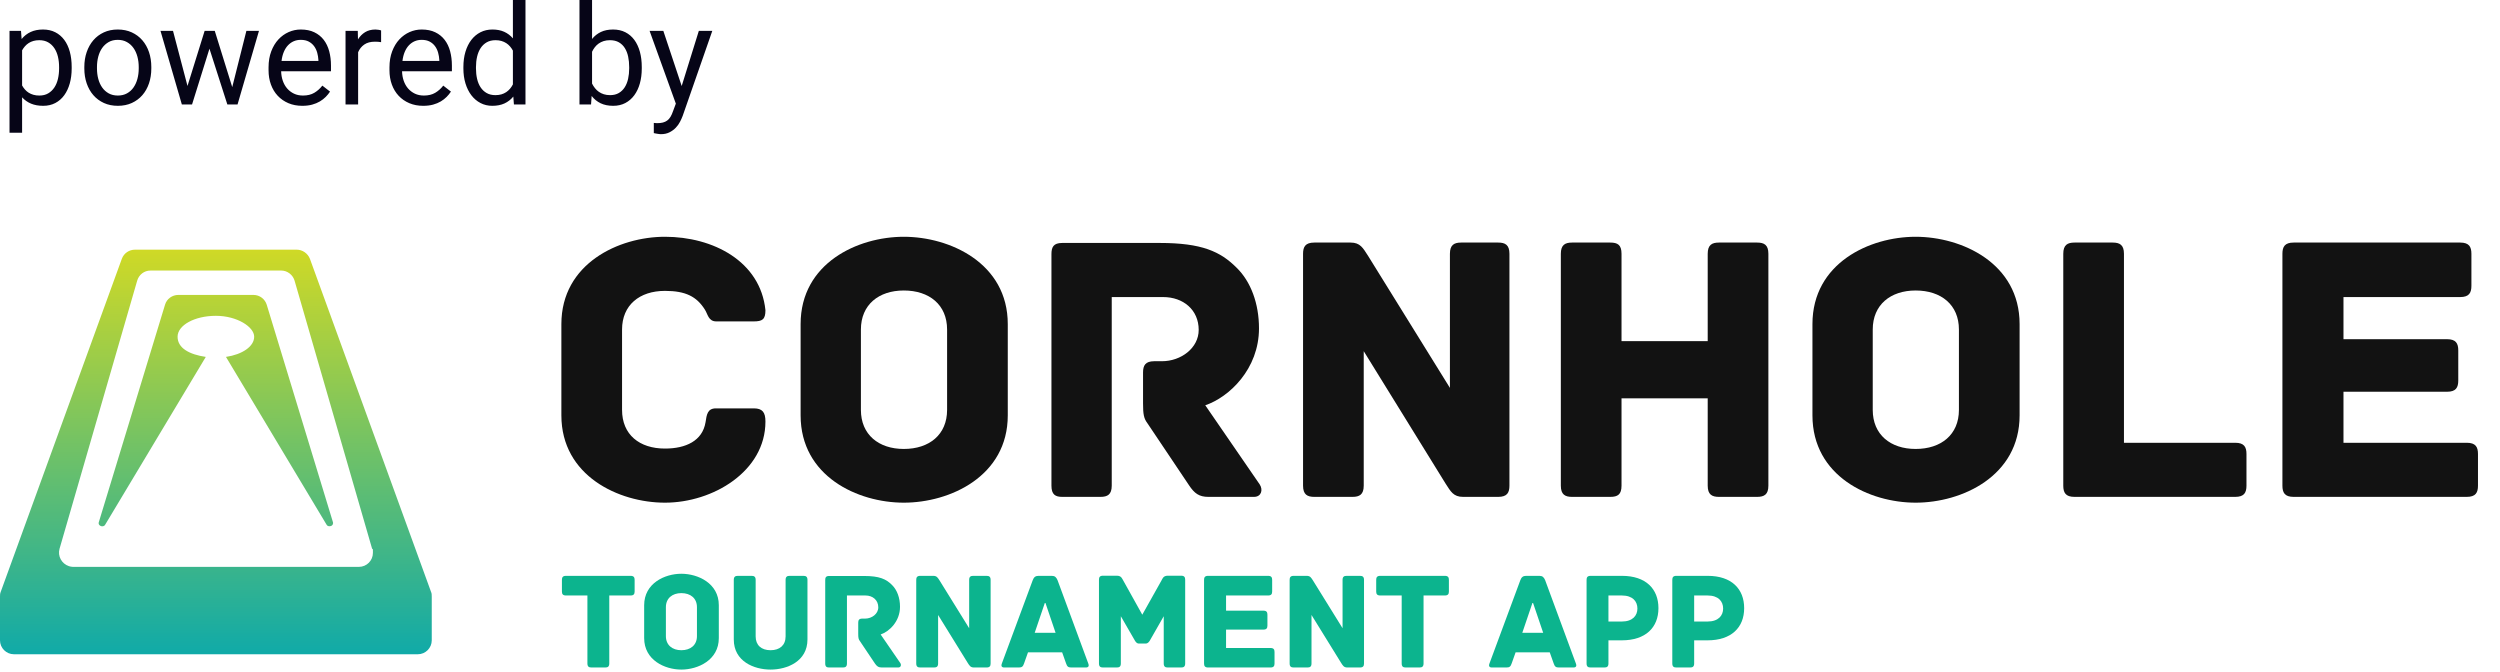 <?xml version="1.0" encoding="UTF-8"?>
<svg width="718px" height="193px" viewBox="0 0 718 193" version="1.1" xmlns="http://www.w3.org/2000/svg">
    <title>Kickertool/logo-powered_by-light_bg</title>
    <defs>
        <linearGradient x1="50%" y1="0%" x2="50%" y2="100%" id="linearGradient-1">
            <stop stop-color="#CFD926" offset="0%"></stop>
            <stop stop-color="#10AAA8" offset="100%"></stop>
        </linearGradient>
    </defs>
    <g id="Kickertool/logo-powered_by-light_bg" stroke="none" stroke-width="1" fill="none" fill-rule="evenodd">
        <path d="M6.348,38.125 L6.348,27.949 C7.064,28.743 7.92,29.349 8.916,29.766 C9.912,30.182 11.074,30.391 12.402,30.391 C13.704,30.391 14.863,30.124 15.879,29.59 C16.895,29.056 17.751,28.311 18.447,27.354 C19.144,26.396 19.674,25.264 20.039,23.955 C20.404,22.646 20.586,21.217 20.586,19.668 L20.586,19.668 L20.586,19.258 C20.586,17.643 20.407,16.175 20.049,14.854 C19.691,13.532 19.16,12.399 18.457,11.455 C17.754,10.511 16.891,9.779 15.869,9.258 C14.847,8.737 13.672,8.477 12.344,8.477 C11.003,8.477 9.824,8.711 8.809,9.18 C7.793,9.648 6.927,10.326 6.211,11.211 L6.211,11.211 L6.035,8.867 L2.734,8.867 L2.734,38.125 L6.348,38.125 Z M11.309,27.441 C10.684,27.441 10.117,27.37 9.609,27.227 C9.102,27.083 8.646,26.885 8.242,26.631 C7.839,26.377 7.48,26.071 7.168,25.713 C6.855,25.355 6.582,24.967 6.348,24.551 L6.348,24.551 L6.348,14.453 C6.582,14.036 6.855,13.649 7.168,13.291 C7.48,12.933 7.839,12.624 8.242,12.363 C8.646,12.103 9.098,11.901 9.6,11.758 C10.101,11.615 10.658,11.543 11.27,11.543 C12.259,11.543 13.112,11.748 13.828,12.158 C14.544,12.568 15.137,13.125 15.605,13.828 C16.074,14.531 16.419,15.348 16.641,16.279 C16.862,17.21 16.973,18.203 16.973,19.258 L16.973,19.258 L16.973,19.668 C16.973,20.723 16.862,21.722 16.641,22.666 C16.419,23.61 16.074,24.434 15.605,25.137 C15.137,25.84 14.548,26.4 13.838,26.816 C13.128,27.233 12.285,27.441 11.309,27.441 Z M33.848,30.391 C35.332,30.391 36.667,30.12 37.852,29.58 C39.036,29.04 40.046,28.291 40.879,27.334 C41.712,26.377 42.35,25.244 42.793,23.936 C43.236,22.627 43.457,21.204 43.457,19.668 L43.457,19.668 L43.457,19.238 C43.457,17.702 43.236,16.279 42.793,14.971 C42.35,13.662 41.712,12.526 40.879,11.562 C40.046,10.599 39.033,9.844 37.842,9.297 C36.65,8.75 35.306,8.477 33.809,8.477 C32.337,8.477 31.009,8.75 29.824,9.297 C28.639,9.844 27.633,10.599 26.807,11.562 C25.98,12.526 25.342,13.662 24.893,14.971 C24.443,16.279 24.219,17.702 24.219,19.238 L24.219,19.238 L24.219,19.668 C24.219,21.204 24.443,22.627 24.893,23.936 C25.342,25.244 25.983,26.377 26.816,27.334 C27.65,28.291 28.659,29.04 29.844,29.58 C31.029,30.12 32.363,30.391 33.848,30.391 Z M33.848,27.441 C32.845,27.441 31.969,27.233 31.221,26.816 C30.472,26.4 29.847,25.837 29.346,25.127 C28.844,24.417 28.47,23.594 28.223,22.656 C27.975,21.719 27.852,20.723 27.852,19.668 L27.852,19.668 L27.852,19.238 C27.852,18.197 27.975,17.204 28.223,16.26 C28.47,15.316 28.844,14.489 29.346,13.779 C29.847,13.07 30.469,12.503 31.211,12.08 C31.953,11.657 32.819,11.445 33.809,11.445 C34.811,11.445 35.69,11.657 36.445,12.08 C37.201,12.503 37.829,13.07 38.33,13.779 C38.831,14.489 39.209,15.316 39.463,16.26 C39.717,17.204 39.844,18.197 39.844,19.238 L39.844,19.238 L39.844,19.668 C39.844,20.723 39.717,21.719 39.463,22.656 C39.209,23.594 38.835,24.417 38.34,25.127 C37.845,25.837 37.22,26.4 36.465,26.816 C35.71,27.233 34.837,27.441 33.848,27.441 Z M55.156,30 L60.156,13.984 L65.293,30 L68.223,30 L74.375,8.867 L70.762,8.867 L66.699,25.02 L61.68,8.867 L58.77,8.867 L53.848,24.688 L49.688,8.867 L46.094,8.867 L52.227,30 L55.156,30 Z M86.816,30.391 C87.871,30.391 88.815,30.277 89.648,30.049 C90.482,29.821 91.221,29.515 91.865,29.131 C92.51,28.747 93.073,28.311 93.555,27.822 C94.036,27.334 94.447,26.829 94.785,26.309 L94.785,26.309 L92.578,24.59 C91.914,25.449 91.139,26.139 90.254,26.66 C89.368,27.181 88.288,27.441 87.012,27.441 C86.048,27.441 85.186,27.259 84.424,26.895 C83.662,26.53 83.011,26.035 82.471,25.41 C81.93,24.785 81.514,24.049 81.221,23.203 C80.928,22.357 80.768,21.445 80.742,20.469 L80.742,20.469 L95.059,20.469 L95.059,18.848 C95.059,17.363 94.889,15.99 94.551,14.727 C94.212,13.464 93.688,12.37 92.979,11.445 C92.269,10.521 91.367,9.795 90.273,9.268 C89.18,8.74 87.878,8.477 86.367,8.477 C85.169,8.477 84.017,8.721 82.91,9.209 C81.803,9.697 80.82,10.404 79.961,11.328 C79.102,12.253 78.415,13.392 77.9,14.746 C77.386,16.1 77.129,17.637 77.129,19.355 L77.129,19.355 L77.129,20.176 C77.129,21.66 77.357,23.027 77.812,24.277 C78.268,25.527 78.919,26.605 79.766,27.51 C80.612,28.415 81.631,29.121 82.822,29.629 C84.014,30.137 85.345,30.391 86.816,30.391 Z M91.445,17.5 L80.859,17.5 C80.977,16.523 81.195,15.658 81.514,14.902 C81.833,14.147 82.233,13.516 82.715,13.008 C83.197,12.5 83.743,12.113 84.355,11.846 C84.967,11.579 85.638,11.445 86.367,11.445 C87.292,11.445 88.066,11.615 88.691,11.953 C89.316,12.292 89.827,12.734 90.225,13.281 C90.622,13.828 90.915,14.447 91.104,15.137 C91.292,15.827 91.406,16.523 91.445,17.227 L91.445,17.227 L91.445,17.5 Z M102.852,30 L102.852,15 C103.242,14.076 103.831,13.34 104.619,12.793 C105.407,12.246 106.426,11.973 107.676,11.973 C108.014,11.973 108.317,11.982 108.584,12.002 C108.851,12.021 109.141,12.057 109.453,12.109 L109.453,12.109 L109.453,8.75 C109.323,8.685 109.089,8.623 108.75,8.564 C108.411,8.506 108.112,8.477 107.852,8.477 C106.68,8.477 105.684,8.73 104.863,9.238 C104.043,9.746 103.359,10.436 102.812,11.309 L102.812,11.309 L102.754,8.867 L99.238,8.867 L99.238,30 L102.852,30 Z M121.543,30.391 C122.598,30.391 123.542,30.277 124.375,30.049 C125.208,29.821 125.947,29.515 126.592,29.131 C127.236,28.747 127.799,28.311 128.281,27.822 C128.763,27.334 129.173,26.829 129.512,26.309 L129.512,26.309 L127.305,24.59 C126.641,25.449 125.866,26.139 124.98,26.66 C124.095,27.181 123.014,27.441 121.738,27.441 C120.775,27.441 119.912,27.259 119.15,26.895 C118.389,26.53 117.738,26.035 117.197,25.41 C116.657,24.785 116.24,24.049 115.947,23.203 C115.654,22.357 115.495,21.445 115.469,20.469 L115.469,20.469 L129.785,20.469 L129.785,18.848 C129.785,17.363 129.616,15.99 129.277,14.727 C128.939,13.464 128.415,12.37 127.705,11.445 C126.995,10.521 126.094,9.795 125,9.268 C123.906,8.74 122.604,8.477 121.094,8.477 C119.896,8.477 118.743,8.721 117.637,9.209 C116.53,9.697 115.547,10.404 114.688,11.328 C113.828,12.253 113.141,13.392 112.627,14.746 C112.113,16.1 111.855,17.637 111.855,19.355 L111.855,19.355 L111.855,20.176 C111.855,21.66 112.083,23.027 112.539,24.277 C112.995,25.527 113.646,26.605 114.492,27.51 C115.339,28.415 116.357,29.121 117.549,29.629 C118.74,30.137 120.072,30.391 121.543,30.391 Z M126.172,17.5 L115.586,17.5 C115.703,16.523 115.921,15.658 116.24,14.902 C116.559,14.147 116.96,13.516 117.441,13.008 C117.923,12.5 118.47,12.113 119.082,11.846 C119.694,11.579 120.365,11.445 121.094,11.445 C122.018,11.445 122.793,11.615 123.418,11.953 C124.043,12.292 124.554,12.734 124.951,13.281 C125.348,13.828 125.641,14.447 125.83,15.137 C126.019,15.827 126.133,16.523 126.172,17.227 L126.172,17.227 L126.172,17.5 Z M141.387,30.391 C142.728,30.391 143.893,30.163 144.883,29.707 C145.872,29.251 146.719,28.594 147.422,27.734 L147.422,27.734 L147.598,30 L150.918,30 L150.918,0 L147.305,0 L147.305,11.016 C146.602,10.195 145.768,9.567 144.805,9.131 C143.841,8.695 142.715,8.477 141.426,8.477 C140.163,8.477 139.02,8.737 137.998,9.258 C136.976,9.779 136.1,10.511 135.371,11.455 C134.642,12.399 134.079,13.532 133.682,14.854 C133.285,16.175 133.086,17.643 133.086,19.258 L133.086,19.258 L133.086,19.668 C133.086,21.217 133.285,22.646 133.682,23.955 C134.079,25.264 134.642,26.396 135.371,27.354 C136.1,28.311 136.976,29.056 137.998,29.59 C139.02,30.124 140.15,30.391 141.387,30.391 Z M142.285,27.324 C141.309,27.324 140.469,27.122 139.766,26.719 C139.062,26.315 138.483,25.768 138.027,25.078 C137.572,24.388 137.236,23.577 137.021,22.646 C136.807,21.715 136.699,20.723 136.699,19.668 L136.699,19.668 L136.699,19.258 C136.699,18.203 136.807,17.21 137.021,16.279 C137.236,15.348 137.572,14.531 138.027,13.828 C138.483,13.125 139.066,12.568 139.775,12.158 C140.485,11.748 141.335,11.543 142.324,11.543 C142.949,11.543 143.516,11.618 144.023,11.768 C144.531,11.917 144.99,12.126 145.4,12.393 C145.811,12.66 146.172,12.975 146.484,13.34 C146.797,13.704 147.07,14.102 147.305,14.531 L147.305,14.531 L147.305,24.238 C147.07,24.694 146.794,25.111 146.475,25.488 C146.156,25.866 145.791,26.191 145.381,26.465 C144.971,26.738 144.512,26.95 144.004,27.1 C143.496,27.249 142.923,27.324 142.285,27.324 Z M176.113,30.391 C177.415,30.391 178.574,30.124 179.59,29.59 C180.605,29.056 181.465,28.311 182.168,27.354 C182.871,26.396 183.405,25.264 183.77,23.955 C184.134,22.646 184.316,21.217 184.316,19.668 L184.316,19.668 L184.316,19.258 C184.316,17.643 184.134,16.175 183.77,14.854 C183.405,13.532 182.874,12.399 182.178,11.455 C181.481,10.511 180.622,9.779 179.6,9.258 C178.577,8.737 177.402,8.477 176.074,8.477 C174.733,8.477 173.568,8.711 172.578,9.18 C171.589,9.648 170.742,10.319 170.039,11.191 L170.039,11.191 L170.039,0 L166.426,0 L166.426,30 L169.746,30 L169.922,27.559 C170.625,28.47 171.484,29.17 172.5,29.658 C173.516,30.146 174.72,30.391 176.113,30.391 Z M175.215,27.324 C174.551,27.324 173.952,27.24 173.418,27.07 C172.884,26.901 172.406,26.667 171.982,26.367 C171.559,26.068 171.188,25.716 170.869,25.312 C170.55,24.909 170.273,24.473 170.039,24.004 L170.039,24.004 L170.039,14.863 C170.26,14.395 170.527,13.958 170.84,13.555 C171.152,13.151 171.52,12.799 171.943,12.5 C172.367,12.201 172.845,11.966 173.379,11.797 C173.913,11.628 174.512,11.543 175.176,11.543 C176.191,11.543 177.051,11.748 177.754,12.158 C178.457,12.568 179.027,13.125 179.463,13.828 C179.899,14.531 180.215,15.348 180.41,16.279 C180.605,17.21 180.703,18.203 180.703,19.258 L180.703,19.258 L180.703,19.668 C180.703,20.723 180.599,21.715 180.391,22.646 C180.182,23.577 179.857,24.388 179.414,25.078 C178.971,25.768 178.405,26.315 177.715,26.719 C177.025,27.122 176.191,27.324 175.215,27.324 Z M189.805,38.535 C190.755,38.535 191.582,38.356 192.285,37.998 C192.988,37.64 193.59,37.197 194.092,36.67 C194.593,36.143 195,35.573 195.312,34.961 C195.625,34.349 195.879,33.783 196.074,33.262 L196.074,33.262 L204.57,8.867 L200.703,8.867 L195.781,24.707 L190.508,8.867 L186.562,8.867 L194.102,29.766 L193.301,31.914 C193.079,32.565 192.835,33.112 192.568,33.555 C192.301,33.997 191.986,34.352 191.621,34.619 C191.257,34.886 190.84,35.078 190.371,35.195 C189.902,35.312 189.362,35.371 188.75,35.371 C188.698,35.371 188.63,35.368 188.545,35.361 C188.46,35.355 188.369,35.348 188.271,35.342 C188.174,35.335 188.079,35.329 187.988,35.322 C187.897,35.316 187.826,35.306 187.773,35.293 L187.773,35.293 L187.773,38.223 C187.865,38.249 187.995,38.278 188.164,38.311 C188.333,38.343 188.516,38.376 188.711,38.408 C188.906,38.441 189.102,38.47 189.297,38.496 C189.492,38.522 189.661,38.535 189.805,38.535 Z" id="poweredby" fill="#060517" fill-rule="nonzero"></path>
        <g id="symbol_and_wordmark-dark-bg-copy" transform="translate(0, 68)" fill-rule="nonzero">
            <g id="on-white">
                <g id="Cornhole" transform="translate(161.227, 0)" fill="#121212">
                    <path d="M58.608,53.058 C58.608,50.394 57.72,49.284 55.278,49.284 L44.4,49.284 C41.958,49.284 41.736,51.06 41.403,53.28 C40.515,58.608 35.742,60.828 29.748,60.828 C22.422,60.828 17.427,56.832 17.427,49.728 L17.427,26.64 C17.427,19.647 22.422,15.54 29.748,15.54 C35.742,15.54 38.85,17.205 41.181,20.868 C42.069,22.2 42.18,24.309 44.511,24.309 L55.167,24.309 C57.72,24.309 58.608,23.754 58.608,21.09 C57.165,6.993 43.512,0 29.748,0 C16.539,0 0,7.659 0,25.086 L0,51.282 C0,68.709 16.539,76.368 29.748,76.368 C43.512,76.368 58.608,67.377 58.608,53.058 Z" id="Path"></path>
                    <path d="M128.205,25.086 C128.205,7.548 111.555,0 98.346,0 C85.137,0 68.709,7.548 68.709,25.086 L68.709,51.282 C68.709,68.82 85.137,76.368 98.346,76.368 C111.555,76.368 128.205,68.82 128.205,51.282 L128.205,25.086 Z M110.778,49.728 C110.778,56.832 105.672,60.939 98.346,60.939 C91.131,60.939 86.025,56.832 86.025,49.728 L86.025,26.64 C86.025,19.536 91.131,15.429 98.346,15.429 C105.672,15.429 110.778,19.536 110.778,26.64 L110.778,49.728 Z" id="Shape"></path>
                    <path d="M200.577,71.151 L184.926,48.396 C191.808,46.065 200.355,37.962 200.355,26.307 C200.355,19.203 198.024,12.876 193.917,8.88 C189.255,4.218 183.927,1.776 171.828,1.776 L143.856,1.776 C141.303,1.776 140.748,2.997 140.748,4.995 L140.748,71.484 C140.748,74.037 141.858,74.703 143.856,74.703 L154.845,74.703 C156.843,74.703 158.064,74.037 158.064,71.484 L158.064,17.316 L172.827,17.316 C178.599,17.316 183.039,20.979 183.039,26.751 C183.039,31.968 177.933,35.742 172.494,35.742 L170.274,35.742 C167.721,35.742 167.055,36.963 167.055,38.961 L167.055,47.841 C167.055,50.949 167.277,52.17 168.276,53.502 L180.264,71.373 C181.818,73.704 183.15,74.703 185.814,74.703 L198.912,74.703 C201.021,74.703 201.576,72.705 200.577,71.151 Z" id="Path"></path>
                    <path d="M269.064,1.665 L258.408,1.665 C256.41,1.665 255.189,2.331 255.189,4.884 L255.189,43.401 L231.657,5.439 C230.214,3.219 229.437,1.665 226.662,1.665 L216.228,1.665 C213.675,1.665 213.009,2.886 213.009,4.884 L213.009,71.484 C213.009,74.037 214.23,74.703 216.228,74.703 L227.217,74.703 C229.215,74.703 230.436,74.037 230.436,71.484 L230.436,32.856 L253.968,70.929 C255.411,73.149 256.188,74.703 258.963,74.703 L269.064,74.703 C271.617,74.703 272.283,73.482 272.283,71.484 L272.283,4.884 C272.283,2.331 271.062,1.665 269.064,1.665 Z" id="Path"></path>
                    <path d="M343.434,1.665 L332.445,1.665 C330.447,1.665 329.226,2.331 329.226,4.884 L329.226,29.97 L304.473,29.97 L304.473,4.884 C304.473,2.331 303.363,1.665 301.254,1.665 L290.265,1.665 C288.267,1.665 287.046,2.331 287.046,4.884 L287.046,71.484 C287.046,74.037 288.267,74.703 290.265,74.703 L301.254,74.703 C303.363,74.703 304.473,74.037 304.473,71.484 L304.473,46.398 L329.226,46.398 L329.226,71.484 C329.226,74.037 330.447,74.703 332.445,74.703 L343.434,74.703 C345.432,74.703 346.653,74.037 346.653,71.484 L346.653,4.884 C346.653,2.331 345.432,1.665 343.434,1.665 Z" id="Path"></path>
                    <path d="M418.803,25.086 C418.803,7.548 402.153,0 388.944,0 C375.735,0 359.307,7.548 359.307,25.086 L359.307,51.282 C359.307,68.82 375.735,76.368 388.944,76.368 C402.153,76.368 418.803,68.82 418.803,51.282 L418.803,25.086 Z M401.376,49.728 C401.376,56.832 396.27,60.939 388.944,60.939 C381.729,60.939 376.623,56.832 376.623,49.728 L376.623,26.64 C376.623,19.536 381.729,15.429 388.944,15.429 C396.27,15.429 401.376,19.536 401.376,26.64 L401.376,49.728 Z" id="Shape"></path>
                    <path d="M480.741,59.163 L448.773,59.163 L448.773,4.884 C448.773,2.331 447.552,1.665 445.554,1.665 L434.565,1.665 C432.567,1.665 431.346,2.331 431.346,4.884 L431.346,71.484 C431.346,73.482 432.012,74.703 434.565,74.703 L480.741,74.703 C483.294,74.703 483.96,73.482 483.96,71.484 L483.96,62.382 C483.96,60.384 483.294,59.163 480.741,59.163 Z" id="Path"></path>
                    <path d="M547.23,59.163 L511.821,59.163 L511.821,44.511 L541.569,44.511 C544.122,44.511 544.788,43.29 544.788,41.292 L544.788,32.634 C544.788,30.636 544.122,29.415 541.569,29.415 L511.821,29.415 L511.821,17.316 L545.343,17.316 C547.896,17.316 548.562,16.095 548.562,14.097 L548.562,4.884 C548.562,2.886 547.896,1.665 545.343,1.665 L497.502,1.665 C494.949,1.665 494.283,2.886 494.283,4.884 L494.283,71.484 C494.283,73.482 494.949,74.703 497.502,74.703 L547.23,74.703 C549.783,74.703 550.449,73.482 550.449,71.484 L550.449,62.382 C550.449,60.384 549.783,59.163 547.23,59.163 Z" id="Path"></path>
                </g>
                <g id="Tournament-App" transform="translate(161.384, 96.783)" fill="#0CB48E">
                    <path d="M19.72,0.6 L1.16,0.6 C0.24,0.6 0,1.04 0,1.76 L0,5.08 C0,5.8 0.24,6.24 1.16,6.24 L7.32,6.24 L7.32,25.76 C7.32,26.68 7.76,26.92 8.48,26.92 L12.44,26.92 C13.16,26.92 13.6,26.68 13.6,25.76 L13.6,6.24 L19.72,6.24 C20.64,6.24 20.88,5.8 20.88,5.08 L20.88,1.76 C20.88,1.04 20.64,0.6 19.72,0.6 Z" id="Path"></path>
                    <path d="M45.06,9.04 C45.06,2.72 39.06,0 34.3,0 C29.54,0 23.62,2.72 23.62,9.04 L23.62,18.48 C23.62,24.8 29.54,27.52 34.3,27.52 C39.06,27.52 45.06,24.8 45.06,18.48 L45.06,9.04 Z M38.78,17.92 C38.78,20.48 36.94,21.96 34.3,21.96 C31.7,21.96 29.86,20.48 29.86,17.92 L29.86,9.6 C29.86,7.04 31.7,5.56 34.3,5.56 C36.94,5.56 38.78,7.04 38.78,9.6 L38.78,17.92 Z" id="Shape"></path>
                    <path d="M69.36,0.6 L65.4,0.6 C64.68,0.6 64.24,0.84 64.24,1.76 L64.24,18 C64.24,20.52 62.56,21.96 59.92,21.96 C57.28,21.96 55.64,20.52 55.64,18 L55.64,1.76 C55.64,0.84 55.2,0.6 54.48,0.6 L50.52,0.6 C49.8,0.6 49.36,0.84 49.36,1.76 L49.36,18.88 C49.36,25.16 55.16,27.52 59.92,27.52 C64.68,27.52 70.52,25.16 70.52,18.88 L70.52,1.76 C70.52,0.84 70.08,0.6 69.36,0.6 Z" id="Path"></path>
                    <path d="M97.18,25.64 L91.54,17.44 C94.02,16.6 97.1,13.68 97.1,9.48 C97.1,6.92 96.26,4.64 94.78,3.2 C93.1,1.52 91.18,0.64 86.82,0.64 L76.74,0.64 C75.82,0.64 75.62,1.08 75.62,1.8 L75.62,25.76 C75.62,26.68 76.02,26.92 76.74,26.92 L80.7,26.92 C81.42,26.92 81.86,26.68 81.86,25.76 L81.86,6.24 L87.18,6.24 C89.26,6.24 90.86,7.56 90.86,9.64 C90.86,11.52 89.02,12.88 87.06,12.88 L86.26,12.88 C85.34,12.88 85.1,13.32 85.1,14.04 L85.1,17.24 C85.1,18.36 85.18,18.8 85.54,19.28 L89.86,25.72 C90.42,26.56 90.9,26.92 91.86,26.92 L96.58,26.92 C97.34,26.92 97.54,26.2 97.18,25.64 Z" id="Path"></path>
                    <path d="M121.96,0.6 L118.12,0.6 C117.4,0.6 116.96,0.84 116.96,1.76 L116.96,15.64 L108.48,1.96 C107.96,1.16 107.68,0.6 106.68,0.6 L102.92,0.6 C102,0.6 101.76,1.04 101.76,1.76 L101.76,25.76 C101.76,26.68 102.2,26.92 102.92,26.92 L106.88,26.92 C107.6,26.92 108.04,26.68 108.04,25.76 L108.04,11.84 L116.52,25.56 C117.04,26.36 117.32,26.92 118.32,26.92 L121.96,26.92 C122.88,26.92 123.12,26.48 123.12,25.76 L123.12,1.76 C123.12,0.84 122.68,0.6 121.96,0.6 Z" id="Path"></path>
                    <path d="M151.18,25.8 L142.34,1.84 C141.98,1 141.58,0.6 140.7,0.6 L136.86,0.6 C135.98,0.6 135.54,1 135.22,1.84 L126.34,25.8 C126.14,26.28 126.14,26.92 127.02,26.92 L131.22,26.92 C132.1,26.92 132.42,26.68 132.74,25.72 L133.86,22.56 L143.66,22.56 L144.78,25.72 C145.1,26.68 145.42,26.92 146.3,26.92 L150.5,26.92 C151.38,26.92 151.38,26.28 151.18,25.8 Z M135.78,16.96 L138.78,8.12 L141.78,16.96 L135.78,16.96 Z" id="Shape"></path>
                    <path d="M177.84,0.56 L174,0.56 C172.68,0.56 172.48,1.44 172.2,1.92 L166.68,11.76 L161.2,1.92 C160.88,1.44 160.72,0.56 159.36,0.56 L155.4,0.56 C154.48,0.56 154.24,1 154.24,1.72 L154.24,25.76 C154.24,26.68 154.68,26.92 155.4,26.92 L159.36,26.92 C160.08,26.92 160.52,26.68 160.52,25.76 L160.52,12.2 L164.56,19.2 C164.76,19.52 165.08,20.04 165.68,20.04 L167.68,20.04 C168.28,20.04 168.64,19.52 168.84,19.2 L172.84,12.2 L172.84,25.76 C172.84,26.68 173.28,26.92 174,26.92 L177.84,26.92 C178.56,26.92 179,26.68 179,25.76 L179,1.72 C179,1 178.76,0.56 177.84,0.56 Z" id="Path"></path>
                    <path d="M203.5,21.32 L190.74,21.32 L190.74,16.04 L201.46,16.04 C202.38,16.04 202.62,15.6 202.62,14.88 L202.62,11.76 C202.62,11.04 202.38,10.6 201.46,10.6 L190.74,10.6 L190.74,6.24 L202.82,6.24 C203.74,6.24 203.98,5.8 203.98,5.08 L203.98,1.76 C203.98,1.04 203.74,0.6 202.82,0.6 L185.58,0.6 C184.66,0.6 184.42,1.04 184.42,1.76 L184.42,25.76 C184.42,26.48 184.66,26.92 185.58,26.92 L203.5,26.92 C204.42,26.92 204.66,26.48 204.66,25.76 L204.66,22.48 C204.66,21.76 204.42,21.32 203.5,21.32 Z" id="Path"></path>
                    <path d="M229.2,0.6 L225.36,0.6 C224.64,0.6 224.2,0.84 224.2,1.76 L224.2,15.64 L215.72,1.96 C215.2,1.16 214.92,0.6 213.92,0.6 L210.16,0.6 C209.24,0.6 209,1.04 209,1.76 L209,25.76 C209,26.68 209.44,26.92 210.16,26.92 L214.12,26.92 C214.84,26.92 215.28,26.68 215.28,25.76 L215.28,11.84 L223.76,25.56 C224.28,26.36 224.56,26.92 225.56,26.92 L229.2,26.92 C230.12,26.92 230.36,26.48 230.36,25.76 L230.36,1.76 C230.36,0.84 229.92,0.6 229.2,0.6 Z" id="Path"></path>
                    <path d="M253.58,0.6 L235.02,0.6 C234.1,0.6 233.86,1.04 233.86,1.76 L233.86,5.08 C233.86,5.8 234.1,6.24 235.02,6.24 L241.18,6.24 L241.18,25.76 C241.18,26.68 241.62,26.92 242.34,26.92 L246.3,26.92 C247.02,26.92 247.46,26.68 247.46,25.76 L247.46,6.24 L253.58,6.24 C254.5,6.24 254.74,5.8 254.74,5.08 L254.74,1.76 C254.74,1.04 254.5,0.6 253.58,0.6 Z" id="Path"></path>
                    <path d="M291.22,25.8 L282.38,1.84 C282.02,1 281.62,0.6 280.74,0.6 L276.9,0.6 C276.02,0.6 275.58,1 275.26,1.84 L266.38,25.8 C266.18,26.28 266.18,26.92 267.06,26.92 L271.26,26.92 C272.14,26.92 272.46,26.68 272.78,25.72 L273.9,22.56 L283.7,22.56 L284.82,25.72 C285.14,26.68 285.46,26.92 286.34,26.92 L290.54,26.92 C291.42,26.92 291.42,26.28 291.22,25.8 Z M275.82,16.96 L278.82,8.12 L281.82,16.96 L275.82,16.96 Z" id="Shape"></path>
                    <path d="M304.44,0.6 L295.44,0.6 C294.52,0.6 294.28,1.04 294.28,1.76 L294.28,25.76 C294.28,26.68 294.72,26.92 295.44,26.92 L299.4,26.92 C300.12,26.92 300.56,26.68 300.56,25.76 L300.56,19.12 L304.4,19.12 C311.24,19.12 314.92,15.44 314.92,9.88 C314.92,4.36 311.32,0.6 304.44,0.6 Z M304.4,13.72 L300.56,13.72 L300.56,6.24 L304.4,6.24 C307.52,6.24 308.88,7.92 308.88,10 C308.88,12 307.52,13.72 304.4,13.72 Z" id="Shape"></path>
                    <path d="M329.06,0.6 L320.06,0.6 C319.14,0.6 318.9,1.04 318.9,1.76 L318.9,25.76 C318.9,26.68 319.34,26.92 320.06,26.92 L324.02,26.92 C324.74,26.92 325.18,26.68 325.18,25.76 L325.18,19.12 L329.02,19.12 C335.86,19.12 339.54,15.44 339.54,9.88 C339.54,4.36 335.94,0.6 329.06,0.6 Z M329.02,13.72 L325.18,13.72 L325.18,6.24 L329.02,6.24 C332.14,6.24 333.5,7.92 333.5,10 C333.5,12 332.14,13.72 329.02,13.72 Z" id="Shape"></path>
                </g>
                <path d="M85.2,3.703 C86.9,3.703 88.4,4.803 89,6.303 L123.8,102.003 C124,102.403 124,102.903 124,103.403 L124,115.903 C124,118.103 122.2,119.903 120,119.903 L4,119.903 C1.8,119.903 0,118.103 0,115.903 L0,103.403 C0,102.903 0,102.503 0.2,102.003 L35,6.303 C35.6,4.703 37.1,3.703 38.8,3.703 L85.2,3.703 Z M80.8,9.703 L43.2,9.703 C41.4,9.703 39.9,10.903 39.4,12.603 L17.1,89.603 C16.5,91.703 17.7,93.903 19.8,94.603 C20.2,94.703 20.5,94.803 20.9,94.803 L103.1,94.803 C105.3,94.803 107.1,93.003 107.1,90.803 C107.1,88.603 107.1,90.003 106.9,89.703 L84.6,12.603 C84.1,10.903 82.5,9.703 80.8,9.703 Z M72.8,16.703 C74.6,16.703 76.1,17.903 76.6,19.503 L95.6,81.903 C95.8,82.403 95.5,83.003 94.9,83.103 C94.5,83.203 94,83.103 93.8,82.703 L64.9,34.503 C69.6,33.803 73,31.503 73,28.703 C73,25.903 68.1,22.703 62,22.703 C55.9,22.703 51,25.403 51,28.703 C51,32.003 54.4,33.803 59.1,34.503 L30.2,82.703 C29.9,83.203 29.3,83.303 28.8,83.003 C28.4,82.803 28.2,82.303 28.4,81.903 L47.4,19.503 C47.9,17.803 49.5,16.703 51.2,16.703 L72.8,16.703 Z" id="cornhole-logo-color" fill="url(#linearGradient-1)"></path>
            </g>
        </g>
    </g>
</svg>